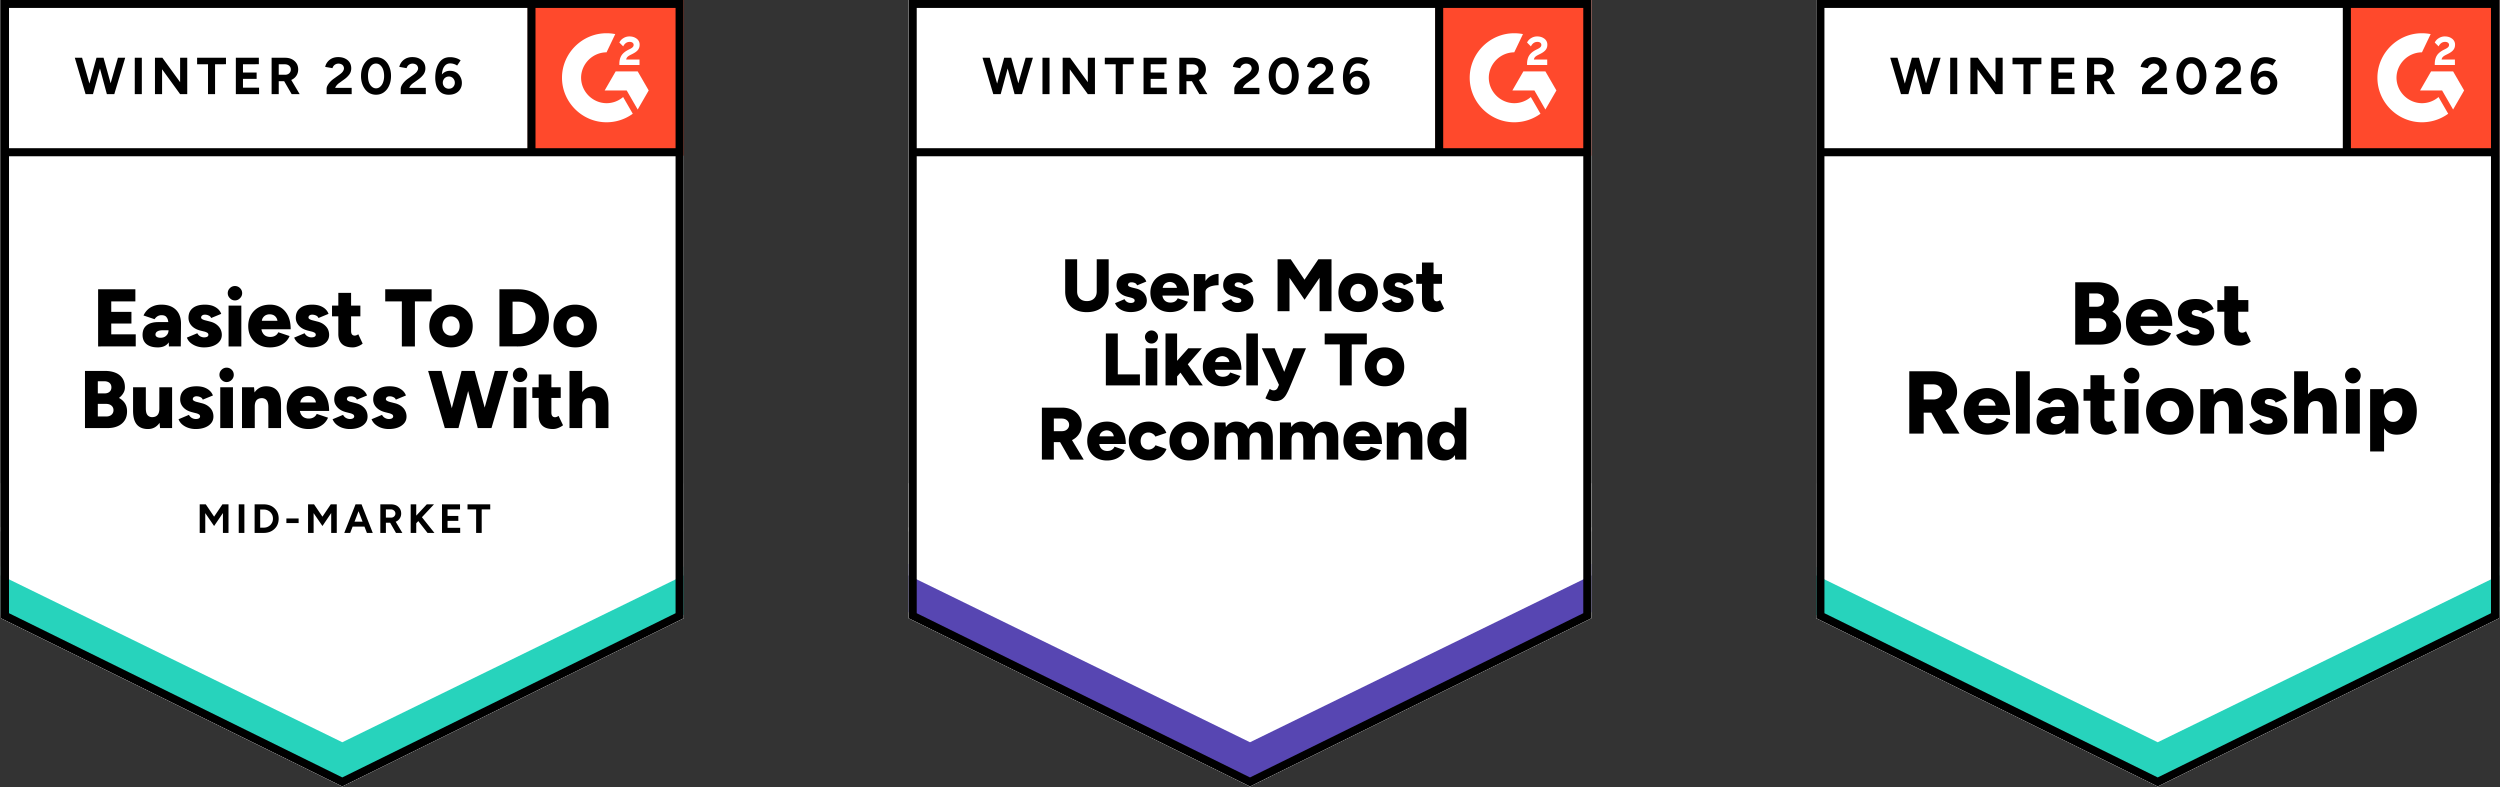 <svg xmlns="http://www.w3.org/2000/svg" xml:space="preserve" style="fill-rule:evenodd;clip-rule:evenodd" viewBox="0 0 902 284"><rect x="0" y="0" width="902" height="284" fill="#333333" stroke="none"/><clipPath id="a"><path d="M-1-1.4h249v286.484H-1z"/></clipPath><g clip-path="url(#a)"><path d="M.339 223.059 123.5 283.745l123.161-60.686V-.061H.339z" style="fill:#fff;fill-rule:nonzero"/><path d="M.339 223.059 123.5 283.745l123.161-60.686V-.061H.339z" style="fill:#fff;fill-rule:nonzero"/><path d="m38.8 33.961 3.748-13.12h2.624l-3.936 13.12zm-7.925 0-3.883-13.12h2.624l3.722 13.12zm.348 0 3.587-13.12h2.303l-3.561 13.12zm7.336 0-3.534-13.12h2.329l3.641 13.12zm10.067 0v-13.12h2.544v13.12zm7.283 0v-13.12h2.677l6.399 8.809v-8.809h2.57v13.12h-2.57l-6.506-8.97v8.97zm19.143 0V23.197h-3.936v-2.356h10.415v2.33l-3.935.026v10.764zm10.04 0v-13.12h8.3v2.33l-5.729.026v2.972h4.926v2.276h-4.926v3.186h5.81v2.33zm12.906 0v-13.12h4.872c.93 0 1.749.18 2.464.536.715.375 1.266.875 1.66 1.499.393.624.589 1.358.589 2.196 0 .822-.206 1.553-.616 2.195a4.118 4.118 0 0 1-1.714 1.499c-.731.357-1.553.536-2.463.536h-2.222v4.659zm7.229 0-3.053-5.275 1.982-1.392 3.962 6.667zm-4.659-6.988h2.329c.375 0 .723-.081 1.044-.241a1.826 1.826 0 0 0 .991-1.66 1.73 1.73 0 0 0-.616-1.366c-.393-.34-.91-.509-1.553-.509h-2.195zm17.269 6.988V32.06c0-.356.107-.75.322-1.178.232-.447.543-.884.937-1.312a8.576 8.576 0 0 1 1.419-1.232l1.981-1.419c.272-.198.531-.413.776-.643.249-.232.448-.489.589-.776a1.594 1.594 0 0 0 0-1.687 1.41 1.41 0 0 0-.669-.616 2.319 2.319 0 0 0-1.098-.241c-.374 0-.715.081-1.017.241-.282.14-.529.341-.723.589a2.781 2.781 0 0 0-.402.804l-2.623-.455a4.199 4.199 0 0 1 .803-1.741c.409-.535.945-.972 1.606-1.312.678-.321 1.438-.482 2.276-.482.983 0 1.821.18 2.517.536.696.34 1.239.811 1.633 1.419.375.608.562 1.312.562 2.115a3.71 3.71 0 0 1-.669 2.169 7.873 7.873 0 0 1-1.821 1.767l-1.767 1.285a4.231 4.231 0 0 0-.937.83 3.387 3.387 0 0 0-.616.991h5.971v2.249zm17.832.214c-1.052 0-1.989-.287-2.811-.857-.804-.589-1.438-1.392-1.901-2.41a8.387 8.387 0 0 1-.697-3.507c0-1.32.233-2.49.697-3.507.463-1.018 1.097-1.821 1.901-2.41.803-.57 1.732-.857 2.784-.857 1.071 0 2.016.287 2.838.857.822.589 1.454 1.392 1.901 2.41.463 1.017.696 2.187.696 3.507 0 1.32-.233 2.49-.696 3.507-.447 1.018-1.079 1.821-1.901 2.41-.803.57-1.74.857-2.811.857m0-2.303c.57 0 1.071-.195 1.499-.589.447-.375.795-.902 1.044-1.579.263-.739.39-1.519.375-2.303 0-.876-.126-1.652-.375-2.329a3.643 3.643 0 0 0-1.044-1.58 2.236 2.236 0 0 0-1.526-.562 2.271 2.271 0 0 0-1.499.562c-.429.375-.769.902-1.018 1.58a7.164 7.164 0 0 0-.348 2.329c0 .876.115 1.641.348 2.303.249.677.597 1.204 1.045 1.579.447.394.945.589 1.499.589m8.916 2.089V32.06c0-.356.107-.75.321-1.178.233-.447.543-.884.937-1.312.41-.447.884-.857 1.419-1.232l1.981-1.419c.272-.198.531-.413.777-.643.249-.232.447-.489.589-.776a1.598 1.598 0 0 0 0-1.687 1.414 1.414 0 0 0-.669-.616 2.393 2.393 0 0 0-1.125-.241c-.375 0-.704.081-.991.241-.282.14-.529.341-.723.589a2.778 2.778 0 0 0-.401.804l-2.624-.455a4.224 4.224 0 0 1 .803-1.741c.41-.535.945-.972 1.607-1.312.677-.321 1.437-.482 2.275-.482.983 0 1.821.18 2.517.536.696.34 1.24.811 1.633 1.419.375.608.563 1.312.563 2.115a3.71 3.71 0 0 1-.67 2.169 7.889 7.889 0 0 1-1.82 1.767l-1.794 1.285a5.27 5.27 0 0 0-.937.83 3.723 3.723 0 0 0-.589.991h5.97v2.249zm17.349.214a5.127 5.127 0 0 1-2.249-.455 4.12 4.12 0 0 1-1.526-1.339 5.567 5.567 0 0 1-.857-1.955 10.327 10.327 0 0 1-.267-2.409c0-.999.107-1.947.321-2.838.214-.892.535-1.679.964-2.356a4.694 4.694 0 0 1 1.66-1.634c.677-.374 1.491-.562 2.436-.562.678 0 1.347.099 2.008.295a5.757 5.757 0 0 1 1.767.856l-1.258 1.875a4.56 4.56 0 0 0-2.49-.777c-.964 0-1.713.421-2.249 1.259-.554.856-.822 2.203-.803 4.042l-.509-.374a3.638 3.638 0 0 1 3.481-2.249c.838 0 1.579.187 2.222.562a4.062 4.062 0 0 1 1.499 1.606c.375.662.563 1.401.563 2.223 0 .822-.196 1.552-.589 2.195-.375.643-.919 1.143-1.634 1.499-.696.356-1.526.536-2.49.536m0-2.169c.429 0 .804-.088 1.125-.268.314-.188.572-.456.75-.776.195-.321.294-.696.294-1.125 0-.428-.099-.803-.294-1.124a2.03 2.03 0 0 0-1.875-1.098 2.066 2.066 0 0 0-1.097.295 1.97 1.97 0 0 0-.777.803c-.201.34-.303.73-.294 1.124 0 .429.099.804.294 1.125.18.321.437.581.777.776.321.18.688.268 1.097.268M35.4 124.993v-20.616h13.44v4.364h-8.701v3.775h7.282v4.204h-7.282v3.909h8.835v4.364zm25.542 0-.134-3.186v-4.15c0-.785-.061-1.473-.187-2.062a2.765 2.765 0 0 0-.75-1.392c-.356-.321-.883-.482-1.58-.482a2.725 2.725 0 0 0-1.445.375 3.401 3.401 0 0 0-1.071 1.071l-3.99-1.339a6.48 6.48 0 0 1 1.366-1.981c.57-.589 1.285-1.052 2.142-1.392.838-.357 1.82-.536 2.945-.536 1.518 0 2.811.287 3.882.857 1.052.57 1.848 1.365 2.383 2.383.536 1.017.803 2.222.803 3.614l-.08 8.22zm-4.016.348c-1.748 0-3.106-.394-4.07-1.178-.945-.785-1.419-1.893-1.419-3.32 0-1.553.501-2.712 1.5-3.481.998-.768 2.401-1.151 4.203-1.151h4.043v2.945H58.88c-.982 0-1.686.142-2.115.429a1.27 1.27 0 0 0-.669 1.151c0 .34.169.616.509.83.321.195.768.294 1.338.294.571 0 1.071-.115 1.5-.348a2.848 2.848 0 0 0 1.017-.99c.233-.41.348-.865.348-1.366h1.152c0 1.963-.41 3.489-1.232 4.579-.822 1.071-2.088 1.606-3.802 1.606m16.707 0a8.32 8.32 0 0 1-2.704-.428 6.98 6.98 0 0 1-2.169-1.205 4.623 4.623 0 0 1-1.339-1.901l3.776-1.58a2.53 2.53 0 0 0 1.044 1.125c.463.249.929.374 1.392.374.482 0 .865-.08 1.151-.24.268-.18.402-.41.402-.697a.838.838 0 0 0-.428-.749 4.177 4.177 0 0 0-1.205-.455l-1.285-.322c-1.374-.356-2.429-.945-3.16-1.767a4.147 4.147 0 0 1-1.098-2.838c0-1.518.517-2.685 1.553-3.507 1.037-.822 2.482-1.232 4.338-1.232 1.036 0 1.954.134 2.758.402.784.286 1.453.677 2.008 1.178.535.5.918 1.079 1.151 1.74l-3.641 1.499a1.536 1.536 0 0 0-.857-.883 2.965 2.965 0 0 0-1.392-.321c-.429 0-.758.099-.991.294a.876.876 0 0 0-.375.75c0 .233.142.428.428.589.287.179.705.329 1.259.455l1.553.402c.929.233 1.705.589 2.329 1.071.624.481 1.098 1.036 1.419 1.66a4.55 4.55 0 0 1 .482 2.061c0 .929-.276 1.722-.83 2.383-.535.677-1.285 1.205-2.249 1.58-.964.375-2.07.562-3.32.562m8.836-.348v-14.726h4.605v14.726zm2.302-16.6c-.696 0-1.304-.268-1.821-.803a2.472 2.472 0 0 1-.776-1.794c0-.731.26-1.347.776-1.848a2.534 2.534 0 0 1 1.821-.749c.696 0 1.304.249 1.821.749.517.501.776 1.117.776 1.848 0 .679-.282 1.328-.776 1.794-.517.535-1.125.803-1.821.803m12.638 16.948c-1.535 0-2.892-.329-4.07-.991a7.112 7.112 0 0 1-2.785-2.704c-.661-1.159-.99-2.498-.99-4.016 0-1.534.34-2.884 1.017-4.043a7.125 7.125 0 0 1 2.785-2.704c1.178-.643 2.543-.964 4.096-.964 1.392 0 2.651.329 3.775.991 1.106.677 1.99 1.668 2.651 2.972.661 1.32.991 2.964.991 4.926H93.794l.509-.562c0 .677.142 1.266.428 1.767.268.517.643.91 1.125 1.178.5.249 1.052.375 1.66.375.731 0 1.346-.161 1.847-.482a2.585 2.585 0 0 0 1.044-1.205l4.07 1.366a6.081 6.081 0 0 1-1.66 2.302 7.545 7.545 0 0 1-2.463 1.366 9.93 9.93 0 0 1-2.945.428m-2.972-8.996-.482-.589h6.586l-.401.589c0-.731-.153-1.312-.456-1.74a2.553 2.553 0 0 0-1.071-.938 3.363 3.363 0 0 0-2.623 0 2.727 2.727 0 0 0-1.098.938c-.303.428-.455 1.009-.455 1.74m17.912 8.996a8.24 8.24 0 0 1-2.678-.428 6.618 6.618 0 0 1-2.169-1.205 4.825 4.825 0 0 1-1.365-1.901l3.775-1.58c.229.479.604.873 1.071 1.125.447.249.902.374 1.366.374.5 0 .883-.08 1.151-.24.286-.18.428-.41.428-.697a.838.838 0 0 0-.428-.749c-.384-.216-.8-.37-1.232-.455l-1.258-.322c-1.374-.356-2.429-.945-3.16-1.767-.749-.822-1.124-1.767-1.124-2.838 0-1.518.527-2.685 1.58-3.507 1.036-.822 2.471-1.232 4.31-1.232 1.053 0 1.974.134 2.758.402.803.286 1.473.677 2.008 1.178.536.5.918 1.079 1.151 1.74l-3.641 1.499a1.54 1.54 0 0 0-.83-.883 3.127 3.127 0 0 0-1.419-.321c-.428 0-.758.099-.991.294a.897.897 0 0 0-.348.75c0 .233.142.428.429.589.286.179.704.329 1.258.455l1.553.402c.929.233 1.706.589 2.329 1.071.624.481 1.098 1.036 1.419 1.66.303.642.456 1.33.456 2.061 0 .929-.268 1.722-.804 2.383-.535.677-1.285 1.205-2.249 1.58-.964.375-2.08.562-3.346.562m14.913 0c-1.749 0-3.052-.42-3.909-1.258-.857-.822-1.285-2.008-1.285-3.561v-14.86h4.605v13.708c0 .589.107 1.018.321 1.286.214.286.554.428 1.017.428.161 0 .367-.046.616-.134a2.75 2.75 0 0 0 .643-.348l1.58 3.374a5.66 5.66 0 0 1-1.687.963c-.662.268-1.293.402-1.901.402m-7.47-11.218v-3.856h10.228v3.856zm25.194 10.87v-16.252h-5.997v-4.364h16.734v4.364h-6.024v16.252zm17.805.348c-1.553 0-2.918-.329-4.096-.991a7.112 7.112 0 0 1-2.785-2.704c-.677-1.159-1.017-2.498-1.017-4.016 0-1.518.329-2.857.99-4.016a7.172 7.172 0 0 1 2.758-2.704c1.197-.662 2.544-.991 4.043-.991 1.553 0 2.926.329 4.123.991a7.174 7.174 0 0 1 2.758 2.704c.661 1.159.991 2.498.991 4.016 0 1.518-.33 2.857-.991 4.016a6.939 6.939 0 0 1-2.758 2.704c-1.178.662-2.517.991-4.016.991m0-4.23c.589 0 1.117-.153 1.58-.455a3.082 3.082 0 0 0 1.071-1.205c.268-.517.401-1.125.401-1.821a4.012 4.012 0 0 0-.401-1.821 3.018 3.018 0 0 0-2.731-1.66 3.017 3.017 0 0 0-2.704 1.66c-.268.536-.402 1.144-.402 1.821 0 .696.134 1.304.402 1.821.267.516.642.918 1.124 1.205.463.302 1.018.455 1.66.455m17.403 3.882v-20.616h6.747c2.177 0 4.105.447 5.784 1.339a9.87 9.87 0 0 1 3.935 3.614c.93 1.553 1.393 3.339 1.393 5.355 0 2-.463 3.775-1.393 5.328a9.986 9.986 0 0 1-3.935 3.668c-1.679.876-3.607 1.312-5.784 1.312zm4.739-4.471h2.008c.892 0 1.722-.142 2.49-.429a6.145 6.145 0 0 0 2.009-1.205 5.15 5.15 0 0 0 1.311-1.874 5.604 5.604 0 0 0 .482-2.329 5.6 5.6 0 0 0-.482-2.329 5.169 5.169 0 0 0-1.311-1.875 6.18 6.18 0 0 0-2.009-1.205 7.068 7.068 0 0 0-2.49-.428h-2.008zm22.651 4.819c-1.553 0-2.918-.329-4.096-.991a7.112 7.112 0 0 1-2.785-2.704c-.677-1.159-1.017-2.498-1.017-4.016 0-1.518.329-2.857.991-4.016a7.162 7.162 0 0 1 2.757-2.704c1.197-.662 2.544-.991 4.043-.991 1.553 0 2.927.329 4.123.991a7.168 7.168 0 0 1 2.758 2.704c.662 1.159.991 2.498.991 4.016 0 1.518-.329 2.857-.991 4.016a6.932 6.932 0 0 1-2.758 2.704c-1.178.662-2.516.991-4.016.991m0-4.23c.589 0 1.117-.153 1.58-.455a3.082 3.082 0 0 0 1.071-1.205c.268-.517.402-1.125.402-1.821a4.026 4.026 0 0 0-.402-1.821 3.018 3.018 0 0 0-2.704-1.66 3.018 3.018 0 0 0-2.731 1.66c-.268.536-.402 1.144-.402 1.821 0 .696.134 1.304.402 1.821.268.516.642.918 1.124 1.205.482.302 1.037.455 1.66.455M30.66 154.445v-20.617h7.23c1.411 0 2.65.215 3.721.643 1.09.428 1.936 1.09 2.544 1.981.607.876.91 1.99.91 3.347 0 .731-.195 1.419-.589 2.062-.375.642-.892 1.213-1.553 1.713.929.501 1.641 1.143 2.142 1.928.517.803.776 1.786.776 2.945 0 1.285-.294 2.375-.883 3.267-.589.891-1.411 1.571-2.463 2.034-1.036.464-2.249.697-3.642.697zm4.632-4.177h3.026c.803 0 1.446-.214 1.928-.643.464-.412.72-1.012.696-1.633a2.038 2.038 0 0 0-.75-1.66c-.482-.41-1.151-.616-2.008-.616h-2.892zm0-8.327h2.437c.75 0 1.347-.195 1.794-.589.447-.375.669-.91.669-1.606 0-.697-.241-1.24-.723-1.634-.463-.375-1.106-.562-1.928-.562h-2.249zm22.464 12.504-.268-2.705v-12.021h4.605v14.726zm-9.746-7.176v-7.55h4.605v7.55zm4.605 0c0 .768.081 1.384.241 1.847.18.464.437.804.777 1.018.348.235.757.365 1.178.375.891 0 1.561-.249 2.008-.75.447-.501.669-1.258.669-2.276h1.392c0 1.553-.24 2.873-.722 3.963-.464 1.09-1.106 1.92-1.928 2.49-.803.57-1.749.857-2.838.857-1.178 0-2.169-.241-2.972-.723-.803-.482-1.411-1.213-1.821-2.196-.393-.982-.589-2.23-.589-3.748v-.857zm18.019 7.524a8.294 8.294 0 0 1-2.704-.429 6.618 6.618 0 0 1-2.169-1.205 4.605 4.605 0 0 1-1.338-1.901l3.748-1.579c.268.5.624.875 1.071 1.124.447.249.91.375 1.392.375.482 0 .865-.08 1.152-.241.267-.179.401-.41.401-.696a.84.84 0 0 0-.428-.75 4.203 4.203 0 0 0-1.232-.455l-1.258-.321c-1.374-.356-2.429-.945-3.159-1.767a4.146 4.146 0 0 1-1.098-2.838c0-1.518.517-2.686 1.553-3.508 1.036-.822 2.482-1.231 4.337-1.231 1.036 0 1.947.134 2.731.401.803.287 1.473.678 2.008 1.178a4.202 4.202 0 0 1 1.178 1.741l-3.668 1.499a1.441 1.441 0 0 0-.83-.884 3.066 3.066 0 0 0-1.392-.321 1.608 1.608 0 0 0-1.018.295.895.895 0 0 0-.348.749c0 .233.142.429.429.589.286.18.704.33 1.258.456l1.553.401c.929.233 1.706.589 2.329 1.071.624.482 1.098 1.036 1.419 1.66a4.78 4.78 0 0 1 .456 2.062c0 .929-.268 1.721-.804 2.383-.535.677-1.285 1.205-2.249 1.579-.964.375-2.069.563-3.32.563m8.836-.348v-14.726h4.578v14.726zm2.302-16.6c-.696 0-1.303-.268-1.82-.804a2.466 2.466 0 0 1-.777-1.794c0-.73.26-1.346.777-1.847a2.534 2.534 0 0 1 1.82-.75c.697 0 1.304.249 1.821.75.501.501.75 1.117.75 1.847a2.504 2.504 0 0 1-.75 1.794c-.517.536-1.124.804-1.821.804m5.543 16.6v-14.726h4.337l.268 2.704v12.022zm9.505 0v-7.551h4.578v7.551zm0-7.551c0-.784-.089-1.4-.268-1.847a2.074 2.074 0 0 0-.75-1.018 2.452 2.452 0 0 0-1.205-.374c-.875-.019-1.545.222-2.008.722-.447.501-.669 1.267-.669 2.303h-1.392c0-1.553.241-2.873.722-3.963.464-1.089 1.106-1.919 1.928-2.49.803-.57 1.749-.856 2.838-.856 1.178 0 2.169.241 2.972.723.803.482 1.411 1.212 1.821 2.195.393.983.589 2.241.589 3.775v.83zm14.458 7.899c-1.535 0-2.892-.33-4.07-.991a6.938 6.938 0 0 1-2.758-2.704c-.677-1.16-1.017-2.498-1.017-4.016 0-1.535.34-2.884 1.017-4.043a7.111 7.111 0 0 1 2.785-2.704c1.178-.643 2.543-.964 4.096-.964 1.392 0 2.651.329 3.775.99 1.106.678 1.99 1.668 2.651 2.972.661 1.32.991 2.964.991 4.927H107.69l.482-.563c0 .678.142 1.267.428 1.768.268.516.651.91 1.151 1.178a3.506 3.506 0 0 0 1.634.374c.731 0 1.346-.16 1.847-.481a2.59 2.59 0 0 0 1.044-1.205l4.07 1.365a6.085 6.085 0 0 1-1.66 2.303 7.524 7.524 0 0 1-2.463 1.365 9.931 9.931 0 0 1-2.945.429m-2.972-8.997-.482-.589h6.586l-.401.589c0-.73-.142-1.311-.429-1.74a2.724 2.724 0 0 0-1.098-.937 3.363 3.363 0 0 0-2.623 0 2.724 2.724 0 0 0-1.098.937c-.303.429-.455 1.01-.455 1.74m17.938 8.997a8.294 8.294 0 0 1-2.704-.429 6.618 6.618 0 0 1-2.169-1.205 4.825 4.825 0 0 1-1.365-1.901l3.775-1.579c.268.5.624.875 1.071 1.124.447.249.91.375 1.392.375.482 0 .857-.08 1.125-.241.286-.179.428-.41.428-.696a.84.84 0 0 0-.428-.75 4.203 4.203 0 0 0-1.232-.455l-1.258-.321c-1.374-.356-2.429-.945-3.159-1.767-.75-.822-1.125-1.767-1.125-2.838 0-1.518.527-2.686 1.58-3.508 1.036-.822 2.471-1.231 4.31-1.231 1.053 0 1.974.134 2.758.401.803.287 1.473.678 2.008 1.178a4.553 4.553 0 0 1 1.178 1.741l-3.668 1.499a1.542 1.542 0 0 0-.83-.884 3.066 3.066 0 0 0-1.392-.321c-.447 0-.785.099-1.018.295a.895.895 0 0 0-.348.749c0 .233.142.429.429.589.286.18.704.33 1.258.456l1.553.401c.929.233 1.706.589 2.329 1.071.624.482 1.098 1.036 1.419 1.66a4.78 4.78 0 0 1 .456 2.062c0 .929-.268 1.721-.804 2.383-.535.677-1.285 1.205-2.249 1.579-.964.375-2.069.563-3.32.563m14.03 0c-.964 0-1.855-.142-2.677-.429a6.598 6.598 0 0 1-2.169-1.205 4.838 4.838 0 0 1-1.366-1.901l3.776-1.579c.228.478.604.872 1.071 1.124.447.249.902.375 1.365.375.501 0 .884-.08 1.151-.241.287-.179.429-.41.429-.696a.841.841 0 0 0-.429-.75 4.197 4.197 0 0 0-1.231-.455l-1.259-.321c-1.373-.356-2.436-.945-3.186-1.767a4.15 4.15 0 0 1-1.098-2.838c0-1.518.517-2.686 1.553-3.508 1.053-.822 2.498-1.231 4.338-1.231 1.036 0 1.954.134 2.758.401.803.287 1.472.678 2.008 1.178a4.325 4.325 0 0 1 1.151 1.741l-3.641 1.499a1.538 1.538 0 0 0-.857-.884 2.965 2.965 0 0 0-1.392-.321c-.429 0-.758.099-.991.295a.89.89 0 0 0-.348.749c0 .233.142.429.428.589.287.18.696.33 1.232.456l1.58.401c.91.233 1.686.589 2.329 1.071.624.482 1.09 1.036 1.392 1.66.321.643.482 1.331.482 2.062 0 .929-.268 1.721-.803 2.383-.554.677-1.304 1.205-2.249 1.579-.964.375-2.081.563-3.347.563m32.557-.348 5.703-20.617h4.846l-6.05 20.617zm-12.342 0-6.025-20.617h4.846l5.677 20.617zm.642 0 5.409-20.617h4.257l-5.382 20.617zm11.245 0-5.355-20.617h4.231l5.649 20.617zm12.959 0v-14.726h4.605v14.726zm2.303-16.6c-.678 0-1.286-.268-1.821-.804a2.466 2.466 0 0 1-.777-1.794c0-.73.26-1.346.777-1.847a2.602 2.602 0 0 1 1.821-.75c.714 0 1.32.249 1.82.75.517.501.777 1.117.777 1.847a2.466 2.466 0 0 1-.777 1.794c-.5.536-1.106.804-1.82.804m11.887 16.948c-1.732 0-3.025-.421-3.882-1.259-.857-.822-1.285-2.008-1.285-3.561v-14.859h4.578v13.708c0 .589.115 1.017.348 1.285.215.287.544.429.991.429.212-.008.42-.053.616-.134.233-.089.447-.207.642-.348l1.607 3.373a6.04 6.04 0 0 1-1.714.964 4.913 4.913 0 0 1-1.901.402m-7.47-11.219v-3.855h10.255v3.855zm13.414 10.871v-20.617h4.579v20.617zm9.478 0v-7.551h4.579v7.551zm0-7.551c0-.784-.088-1.4-.267-1.847a2.012 2.012 0 0 0-.777-1.018 2.405 2.405 0 0 0-1.178-.374c-.876-.019-1.545.222-2.008.722-.447.501-.669 1.267-.669 2.303h-1.393c0-1.553.241-2.873.723-3.963.463-1.089 1.106-1.919 1.928-2.49.822-.57 1.759-.856 2.811-.856 1.197 0 2.196.241 2.999.723.803.482 1.411 1.212 1.821 2.195.393.983.589 2.241.589 3.775v.83zM72.053 192.276v-10.308h2.196l2.999 4.445 2.998-4.445h2.196v10.308h-2.008v-7.175l-3.186 4.685-3.187-4.658v7.148zm14.084 0v-10.308h2.034v10.308zm5.729 0v-10.308h3.294c1.052 0 1.989.215 2.811.643a5.026 5.026 0 0 1 1.901 1.821c.447.768.669 1.66.669 2.677 0 .999-.222 1.893-.669 2.677a5.026 5.026 0 0 1-1.901 1.821c-.822.447-1.759.669-2.811.669zm2.008-1.9h1.286c.481 0 .918-.081 1.311-.241a3.69 3.69 0 0 0 1.071-.697c.287-.302.517-.65.697-1.044.16-.393.241-.822.241-1.285 0-.463-.081-.892-.241-1.285a3.799 3.799 0 0 0-.697-1.044 3.666 3.666 0 0 0-1.071-.696 3.428 3.428 0 0 0-1.311-.241h-1.286zm9.452-1.66v-1.66h4.417v1.66zm7.818 3.56v-10.308h2.168l3.026 4.445 2.999-4.445h2.168v10.308h-2.008v-7.175l-3.159 4.685-3.186-4.658v7.148zm21.232 0-3.963-10.308h2.035l4.043 10.308zm-8.166 0 4.069-10.308h2.035l-3.963 10.308zm1.927-2.275v-1.794h6.453v1.794zm11.085 2.275v-10.308h3.828c.715 0 1.358.134 1.928.402a3.35 3.35 0 0 1 1.312 1.178c.303.501.455 1.079.455 1.74a3.104 3.104 0 0 1-1.847 2.892c-.554.287-1.197.428-1.928.428h-1.74v3.668zm5.649 0-2.383-4.15 1.553-1.097 3.133 5.247zm-3.641-5.515h1.82c.288.004.573-.06.83-.187.233-.125.427-.31.563-.536.145-.223.219-.484.214-.75 0-.447-.161-.803-.482-1.071a1.782 1.782 0 0 0-1.232-.428h-1.713zm10.147 2.892-.214-2.517 4.819-5.168h2.598zm-1.205 2.623v-10.308h2.008v10.308zm6.078 0-4.096-5.247 1.446-1.205 5.14 6.452zm5.221 0v-10.308h6.506v1.821h-4.498v2.356h3.882v1.794h-3.882v2.49h4.552v1.847zm12.316 0v-8.487h-3.106v-1.821h8.193v1.821h-3.079v8.487z" style="fill-rule:nonzero"/><path d="M190.435-.061h56.226v56.226h-56.226z" style="fill:#ff492c;fill-rule:nonzero"/><path d="M230.733 21.471h-4.803c.131-.753.594-1.173 1.537-1.65l.886-.45c1.582-.811 2.426-1.724 2.426-3.212a2.608 2.608 0 0 0-1.09-2.217c-.712-.536-1.582-.798-2.584-.798a4.02 4.02 0 0 0-2.192.624 3.692 3.692 0 0 0-1.452 1.579l1.393 1.39c.538-1.087 1.322-1.623 2.353-1.623.87 0 1.408.45 1.408 1.071 0 .522-.262.956-1.263 1.462l-.565.276c-1.234.624-2.091 1.333-2.584 2.142-.495.798-.742 1.826-.742 3.057v.332h7.272zm-.656 4.283h-7.941l-3.97 6.881h7.941l3.97 6.881 3.974-6.881z" style="fill:#fff"/><path d="M218.84 37.232c-5.025-.029-9.151-4.153-9.183-9.178.033-5.024 4.159-9.146 9.183-9.175l3.144-6.576a16.243 16.243 0 0 0-3.149-.311c-8.812 0-16.065 7.251-16.065 16.062.003 8.812 7.253 16.062 16.065 16.062h.005a16.017 16.017 0 0 0 9.465-3.079l-3.481-6.029a9.165 9.165 0 0 1-5.984 2.224" style="fill:#fff"/><path d="M191.745 1.725V54.92" style="fill:none;fill-rule:nonzero;stroke:#000;stroke-width:2.92px"/><path d="M.339 221.792v-17.403L123.5 266.082l123.161-61.693v17.403L123.5 281.981.339 221.792Z" style="fill:#27d3bc;fill-rule:nonzero"/><path d="M.339 207.615v-17.403L123.5 251.905l123.161-61.693v17.403L123.5 267.804.339 207.615Z" style="fill:#fff;fill-rule:nonzero"/><path d="M.339 191.725v-17.403L123.5 236.017l123.161-61.695v17.403L123.5 251.913.339 191.725Z" style="fill:#fff;fill-rule:nonzero"/><path d="M245.207 222.156 123.5 282.125 1.793 222.156V1.393h243.414zm.316-167.236H2.012" style="fill:none;fill-rule:nonzero;stroke:#000;stroke-width:2.92px"/></g><clipPath id="b"><path d="M654-1.4h249v286.484H654z"/></clipPath><g clip-path="url(#b)"><path d="M655.339 223.059 778.5 283.745l123.161-60.686V-.061H655.339z" style="fill:#fff;fill-rule:nonzero"/><path d="M655.339 223.059 778.5 283.745l123.161-60.686V-.061H655.339z" style="fill:#fff;fill-rule:nonzero"/><path d="m693.8 33.961 3.748-13.12h2.624l-3.936 13.12zm-7.925 0-3.883-13.12h2.624l3.722 13.12zm.348 0 3.587-13.12h2.303l-3.561 13.12zm7.336 0-3.534-13.12h2.329l3.641 13.12zm10.067 0v-13.12h2.544v13.12zm7.283 0v-13.12h2.677l6.399 8.809v-8.809h2.57v13.12h-2.57l-6.506-8.97v8.97zm19.143 0V23.197h-3.936v-2.356h10.415v2.33l-3.935.026v10.764zm10.04 0v-13.12h8.3v2.33l-5.729.026v2.972h4.926v2.276h-4.926v3.186h5.81v2.33zm12.906 0v-13.12h4.872c.93 0 1.749.18 2.464.536.715.375 1.266.875 1.66 1.499.393.624.589 1.358.589 2.196 0 .822-.206 1.553-.616 2.195a4.118 4.118 0 0 1-1.714 1.499c-.731.357-1.553.536-2.463.536h-2.222v4.659zm7.229 0-3.053-5.275 1.982-1.392 3.962 6.667zm-4.659-6.988h2.329c.375 0 .723-.081 1.044-.241a1.826 1.826 0 0 0 .991-1.66 1.73 1.73 0 0 0-.616-1.366c-.393-.34-.91-.509-1.553-.509h-2.195zm17.269 6.988V32.06c0-.356.107-.75.322-1.178.232-.447.543-.884.937-1.312a8.576 8.576 0 0 1 1.419-1.232l1.981-1.419c.272-.198.531-.413.776-.643.249-.232.448-.489.589-.776a1.594 1.594 0 0 0 0-1.687 1.41 1.41 0 0 0-.669-.616 2.319 2.319 0 0 0-1.098-.241c-.374 0-.715.081-1.017.241-.282.14-.529.341-.723.589a2.781 2.781 0 0 0-.402.804l-2.623-.455a4.199 4.199 0 0 1 .803-1.741c.409-.535.945-.972 1.606-1.312.678-.321 1.438-.482 2.276-.482.983 0 1.821.18 2.517.536.696.34 1.239.811 1.633 1.419.375.608.562 1.312.562 2.115a3.71 3.71 0 0 1-.669 2.169 7.873 7.873 0 0 1-1.821 1.767l-1.767 1.285a4.231 4.231 0 0 0-.937.83 3.387 3.387 0 0 0-.616.991h5.971v2.249zm17.832.214c-1.052 0-1.989-.287-2.811-.857-.804-.589-1.438-1.392-1.901-2.41a8.387 8.387 0 0 1-.697-3.507c0-1.32.233-2.49.697-3.507.463-1.018 1.097-1.821 1.901-2.41.803-.57 1.732-.857 2.784-.857 1.071 0 2.016.287 2.838.857.822.589 1.454 1.392 1.901 2.41.463 1.017.696 2.187.696 3.507 0 1.32-.233 2.49-.696 3.507-.447 1.018-1.079 1.821-1.901 2.41-.803.57-1.74.857-2.811.857m0-2.303c.57 0 1.071-.195 1.499-.589.447-.375.795-.902 1.044-1.579.263-.739.39-1.519.375-2.303 0-.876-.126-1.652-.375-2.329a3.643 3.643 0 0 0-1.044-1.58 2.236 2.236 0 0 0-1.526-.562 2.271 2.271 0 0 0-1.499.562c-.429.375-.769.902-1.018 1.58a7.164 7.164 0 0 0-.348 2.329c0 .876.115 1.641.348 2.303.249.677.597 1.204 1.045 1.579.447.394.945.589 1.499.589m8.916 2.089V32.06c0-.356.107-.75.321-1.178.233-.447.543-.884.937-1.312.41-.447.884-.857 1.419-1.232l1.981-1.419c.272-.198.531-.413.777-.643.249-.232.447-.489.589-.776a1.598 1.598 0 0 0 0-1.687 1.414 1.414 0 0 0-.669-.616 2.393 2.393 0 0 0-1.125-.241c-.375 0-.704.081-.991.241-.282.14-.529.341-.723.589a2.778 2.778 0 0 0-.401.804l-2.624-.455a4.224 4.224 0 0 1 .803-1.741c.41-.535.945-.972 1.607-1.312.677-.321 1.437-.482 2.275-.482.983 0 1.821.18 2.517.536.696.34 1.24.811 1.633 1.419.375.608.563 1.312.563 2.115a3.71 3.71 0 0 1-.67 2.169 7.889 7.889 0 0 1-1.82 1.767l-1.794 1.285a5.27 5.27 0 0 0-.937.83 3.723 3.723 0 0 0-.589.991h5.97v2.249zm17.349.214a5.127 5.127 0 0 1-2.249-.455 4.12 4.12 0 0 1-1.526-1.339 5.567 5.567 0 0 1-.857-1.955 10.327 10.327 0 0 1-.267-2.409c0-.999.107-1.947.321-2.838.214-.892.535-1.679.964-2.356a4.694 4.694 0 0 1 1.66-1.634c.677-.374 1.491-.562 2.436-.562.678 0 1.347.099 2.008.295a5.757 5.757 0 0 1 1.767.856l-1.258 1.875a4.56 4.56 0 0 0-2.49-.777c-.964 0-1.713.421-2.249 1.259-.554.856-.822 2.203-.803 4.042l-.509-.374a3.638 3.638 0 0 1 3.481-2.249c.838 0 1.579.187 2.222.562a4.062 4.062 0 0 1 1.499 1.606c.375.662.563 1.401.563 2.223 0 .822-.196 1.552-.589 2.195-.375.643-.919 1.143-1.634 1.499-.696.356-1.526.536-2.49.536m0-2.169c.429 0 .804-.088 1.125-.268.314-.188.572-.456.75-.776.195-.321.294-.696.294-1.125 0-.428-.099-.803-.294-1.124a2.03 2.03 0 0 0-1.875-1.098 2.066 2.066 0 0 0-1.097.295 1.97 1.97 0 0 0-.777.803c-.201.34-.303.73-.294 1.124 0 .429.099.804.294 1.125.18.321.437.581.777.776.321.18.688.268 1.097.268m-68.194 92.318v-22.491h7.872c1.534 0 2.892.233 4.07.696 1.178.482 2.107 1.205 2.784 2.169.662.964.991 2.188.991 3.668 0 .785-.214 1.526-.643 2.222-.409.697-.982 1.32-1.713 1.875 1.036.535 1.82 1.239 2.356 2.115.554.857.83 1.919.83 3.186 0 1.411-.321 2.605-.964 3.588a5.974 5.974 0 0 1-2.677 2.222c-1.125.501-2.445.75-3.963.75zm5.034-4.552h3.32c.876 0 1.572-.233 2.088-.696a2.307 2.307 0 0 0 .777-1.794c0-.768-.268-1.374-.803-1.821-.536-.428-1.277-.642-2.223-.642h-3.159zm0-9.103h2.677c.822 0 1.473-.206 1.955-.616.501-.428.75-1.017.75-1.767 0-.769-.268-1.358-.804-1.767-.516-.429-1.212-.643-2.088-.643h-2.49zm21.821 14.029c-1.66 0-3.133-.356-4.418-1.071a7.809 7.809 0 0 1-3.025-2.971c-.731-1.267-1.098-2.723-1.098-4.365 0-1.678.367-3.14 1.098-4.391a8.013 8.013 0 0 1 3.052-2.972c1.285-.696 2.777-1.044 4.471-1.044 1.518 0 2.884.356 4.097 1.071 1.231.731 2.203 1.821 2.918 3.267.715 1.427 1.071 3.213 1.071 5.354h-12.075l.535-.615c0 .731.153 1.373.456 1.927.288.54.725.986 1.258 1.286a3.744 3.744 0 0 0 1.794.428c.784 0 1.454-.179 2.008-.536.554-.356.937-.803 1.151-1.338l4.418 1.526a6.594 6.594 0 0 1-1.821 2.49 7.505 7.505 0 0 1-2.677 1.472c-.999.322-2.07.482-3.213.482m-3.24-9.826-.508-.642h7.202l-.455.642c0-.784-.161-1.419-.482-1.901a2.68 2.68 0 0 0-1.205-.99 3.297 3.297 0 0 0-2.838 0c-.482.195-.884.527-1.205.99-.34.482-.509 1.117-.509 1.901m19.572 9.826a9.273 9.273 0 0 1-2.945-.455 6.878 6.878 0 0 1-2.356-1.312 5.23 5.23 0 0 1-1.473-2.088l4.097-1.714c.286.555.669.964 1.151 1.232.501.268 1.01.402 1.526.402.536 0 .956-.089 1.259-.268a.9.9 0 0 0 .428-.777.912.912 0 0 0-.455-.803 5.724 5.724 0 0 0-1.339-.509l-1.365-.348c-1.5-.393-2.651-1.025-3.454-1.901a4.495 4.495 0 0 1-1.205-3.105c0-1.66.562-2.937 1.687-3.829 1.143-.892 2.723-1.339 4.739-1.339 1.124 0 2.123.142 2.998.429.857.302 1.58.731 2.169 1.285a4.731 4.731 0 0 1 1.285 1.901l-3.989 1.633a1.605 1.605 0 0 0-.91-.964 3.35 3.35 0 0 0-1.526-.348c-.482 0-.849.107-1.098.321a.967.967 0 0 0-.375.804c0 .267.153.49.455.669.303.179.758.34 1.366.482l1.713.428c.999.249 1.84.643 2.517 1.178.696.517 1.213 1.125 1.553 1.821.34.696.509 1.446.509 2.249a4.02 4.02 0 0 1-.884 2.597c-.589.75-1.411 1.331-2.463 1.74-1.036.394-2.241.589-3.615.589m16.252 0c-1.909 0-3.328-.455-4.257-1.365-.929-.91-1.392-2.204-1.392-3.882v-16.199h5.007v14.94c0 .643.115 1.117.348 1.419.233.287.597.429 1.097.429.229-.007.456-.052.67-.134a2.52 2.52 0 0 0 .723-.375l1.713 3.668c-.5.428-1.116.785-1.847 1.071-.715.287-1.4.428-2.062.428m-8.166-12.235v-4.204h11.192v4.204zm-111.14 43.99v-22.491h8.836c1.641 0 3.087.314 4.337.937 1.267.643 2.257 1.527 2.972 2.651.731 1.125 1.098 2.41 1.098 3.856a7.096 7.096 0 0 1-1.098 3.909c-.731 1.124-1.732 2.008-2.998 2.65-1.286.624-2.75.937-4.391.937h-3.561v7.551zm12.209 0-5.06-8.943 3.882-2.838L707 156.453zm-7.014-12.317h3.48c.608 0 1.143-.115 1.607-.348a2.726 2.726 0 0 0 1.124-.963c.268-.429.402-.903.402-1.419a2.494 2.494 0 0 0-.884-1.955c-.589-.517-1.365-.776-2.329-.776h-3.4zm22.999 12.691c-1.679 0-3.16-.356-4.445-1.071a7.809 7.809 0 0 1-3.025-2.971c-.715-1.267-1.071-2.723-1.071-4.365 0-1.678.366-3.14 1.097-4.391a7.821 7.821 0 0 1 3.026-2.972c1.285-.696 2.776-1.044 4.471-1.044 1.518 0 2.892.356 4.123 1.071 1.213.731 2.177 1.821 2.892 3.267.731 1.427 1.098 3.213 1.098 5.355h-12.102l.562-.616c0 .731.153 1.373.455 1.927.287.555.696.983 1.232 1.286.535.286 1.143.428 1.82.428.785 0 1.454-.179 2.009-.535.535-.357.91-.804 1.124-1.339l4.445 1.526a6.616 6.616 0 0 1-1.821 2.49 7.86 7.86 0 0 1-2.677 1.473 10.621 10.621 0 0 1-3.213.481m-3.24-9.826-.536-.642h7.203l-.455.642c0-.784-.161-1.419-.482-1.901a2.722 2.722 0 0 0-1.178-.99 3.36 3.36 0 0 0-1.419-.322 3.486 3.486 0 0 0-1.42.322c-.481.195-.891.527-1.231.99-.321.482-.482 1.117-.482 1.901m13.521 9.452v-22.491h5.007v22.491zm17.832 0-.134-3.481v-4.525c0-.857-.073-1.606-.215-2.249a3.013 3.013 0 0 0-.803-1.499c-.393-.375-.972-.563-1.74-.563-.608 0-1.133.142-1.58.429a3.92 3.92 0 0 0-1.151 1.151l-4.364-1.446a7.543 7.543 0 0 1 1.472-2.142 7.406 7.406 0 0 1 2.33-1.552 8.535 8.535 0 0 1 3.213-.563c1.678 0 3.097.303 4.257.911 1.159.623 2.026 1.499 2.597 2.623.57 1.106.857 2.418.857 3.936l-.054 8.97zm-4.365.374c-1.909 0-3.392-.428-4.444-1.285-1.052-.856-1.58-2.061-1.58-3.614 0-1.695.544-2.964 1.633-3.802 1.106-.838 2.643-1.259 4.606-1.259h4.39v3.213h-2.49c-1.07 0-1.847.153-2.329.456a1.427 1.427 0 0 0-.696 1.258c0 .393.179.696.535.91.357.233.839.348 1.446.348.624 0 1.178-.134 1.66-.401.463-.268.83-.624 1.098-1.071.268-.463.402-.964.402-1.5h1.258c0 2.142-.455 3.802-1.365 4.98-.892 1.178-2.268 1.767-4.124 1.767m19.064 0c-1.893 0-3.312-.455-4.258-1.365-.929-.91-1.392-2.204-1.392-3.882v-16.199h5.007v14.94c0 .643.126 1.117.375 1.419.233.287.589.429 1.071.429a2.3 2.3 0 0 0 .696-.134c.25-.089.484-.215.696-.375l1.74 3.668a6.857 6.857 0 0 1-1.847 1.071c-.715.287-1.411.428-2.088.428m-8.14-12.235v-4.204h11.165v4.204zm14.833 11.861v-16.065h5.007v16.065zm2.517-18.127c-.75 0-1.411-.286-1.981-.856a2.642 2.642 0 0 1-.857-1.955c0-.803.286-1.472.857-2.008.57-.554 1.231-.83 1.981-.83.768 0 1.427.276 1.981.83.548.522.85 1.252.83 2.008 0 .75-.276 1.4-.83 1.955-.51.552-1.23.863-1.981.856m13.842 18.501c-1.695 0-3.186-.356-4.471-1.071a7.818 7.818 0 0 1-3.026-2.971c-.749-1.267-1.124-2.723-1.124-4.365 0-1.641.356-3.097 1.071-4.364a7.819 7.819 0 0 1 3.025-2.972 9.046 9.046 0 0 1 4.418-1.071c1.695 0 3.194.356 4.498 1.071a7.646 7.646 0 0 1 2.999 2.972c.731 1.267 1.098 2.723 1.098 4.364 0 1.642-.367 3.098-1.098 4.365a7.637 7.637 0 0 1-2.999 2.971c-1.285.715-2.75 1.071-4.391 1.071m0-4.605c.643 0 1.213-.16 1.714-.482.507-.33.915-.793 1.178-1.338.302-.571.455-1.232.455-1.982 0-.749-.153-1.411-.455-1.981a3.206 3.206 0 0 0-2.972-1.821c-.662 0-1.251.161-1.767.482a3.504 3.504 0 0 0-1.205 1.339c-.287.57-.429 1.232-.429 1.981 0 .75.142 1.411.429 1.982a3.44 3.44 0 0 0 1.231 1.338c.517.322 1.125.482 1.821.482m10.924 4.231v-16.065h4.712l.295 2.945v13.12zm10.335 0v-8.22h5.007v8.22zm0-8.22c0-.857-.099-1.534-.295-2.035a2.112 2.112 0 0 0-.803-1.124 2.51 2.51 0 0 0-1.312-.375c-.964-.019-1.687.241-2.169.776-.5.554-.749 1.384-.749 2.49h-1.5c0-1.695.249-3.132.75-4.31.517-1.197 1.224-2.108 2.115-2.731a5.385 5.385 0 0 1 3.106-.911c1.285 0 2.364.26 3.24.777.875.516 1.534 1.312 1.981 2.383.428 1.071.643 2.444.643 4.123v.937zm14.11 8.594a9.273 9.273 0 0 1-2.945-.455 6.878 6.878 0 0 1-2.356-1.312 5.21 5.21 0 0 1-1.473-2.088l4.096-1.714c.287.555.678.964 1.178 1.232a3.05 3.05 0 0 0 1.5.402c.535 0 .956-.089 1.258-.268.303-.196.455-.455.455-.777 0-.34-.16-.607-.482-.803a5.653 5.653 0 0 0-1.338-.508l-1.366-.349c-1.499-.393-2.65-1.025-3.454-1.901a4.494 4.494 0 0 1-1.204-3.105c0-1.66.562-2.937 1.686-3.829 1.144-.892 2.723-1.339 4.739-1.339 1.125 0 2.124.142 2.999.429.876.302 1.607.731 2.196 1.285a4.495 4.495 0 0 1 1.258 1.901l-3.989 1.633a1.61 1.61 0 0 0-.911-.964 3.35 3.35 0 0 0-1.526-.348 1.718 1.718 0 0 0-1.098.321.966.966 0 0 0-.374.804c0 .267.152.49.455.669.321.179.776.34 1.365.482l1.714.428c.998.249 1.847.643 2.543 1.178.678.517 1.186 1.125 1.526 1.821.34.696.509 1.446.509 2.249a4.014 4.014 0 0 1-.883 2.597c-.589.75-1.401 1.331-2.437 1.74-1.052.394-2.268.589-3.641.589m9.424-.374v-22.491h5.007v22.491zm10.335 0v-8.22h5.007v8.22zm0-8.22c0-.857-.099-1.534-.294-2.035a2.24 2.24 0 0 0-.83-1.124 2.469 2.469 0 0 0-1.285-.375c-.964-.019-1.695.241-2.196.776-.482.554-.723 1.384-.723 2.49h-1.526c0-1.695.26-3.132.776-4.31.517-1.197 1.224-2.108 2.116-2.731.891-.608 1.909-.911 3.052-.911 1.32 0 2.418.26 3.293.777.876.516 1.534 1.312 1.981 2.383.429 1.071.643 2.444.643 4.123v.937zm8.354 8.22v-16.065h5.007v16.065zm2.517-18.127c-.75 0-1.411-.286-1.982-.856a2.646 2.646 0 0 1-.857-1.955c0-.803.287-1.472.857-2.008.571-.554 1.232-.83 1.982-.83.768 0 1.427.276 1.981.83a2.68 2.68 0 0 1 .83 2.008c0 .75-.276 1.4-.83 1.955-.51.552-1.23.863-1.981.856m6.211 24.552v-22.49h4.739l.295 2.945v19.545zm9.585-6.051c-1.32 0-2.436-.329-3.346-.99-.892-.678-1.561-1.652-2.009-2.919-.463-1.266-.696-2.765-.696-4.498 0-1.748.233-3.258.696-4.524.448-1.251 1.117-2.215 2.009-2.892.91-.661 2.026-.991 3.346-.991 1.5 0 2.793.33 3.883.991 1.089.677 1.927 1.641 2.516 2.892.571 1.266.857 2.776.857 4.524 0 1.733-.286 3.232-.857 4.498-.589 1.267-1.427 2.241-2.516 2.919-1.09.661-2.383.99-3.883.99m-1.285-4.605c.643 0 1.213-.16 1.714-.482.482-.321.875-.768 1.178-1.338.302-.571.455-1.232.455-1.982 0-.749-.142-1.411-.428-1.981a3.09 3.09 0 0 0-1.179-1.339 3.102 3.102 0 0 0-1.713-.482c-.643 0-1.213.161-1.714.482-.5.322-.891.777-1.178 1.366a4.552 4.552 0 0 0-.401 1.954c0 .75.134 1.411.401 1.982.287.57.67 1.017 1.152 1.338.5.322 1.071.482 1.713.482" style="fill-rule:nonzero"/><path d="M845.435-.061h56.226v56.226h-56.226z" style="fill:#ff492c;fill-rule:nonzero"/><path d="M885.733 21.471h-4.803c.131-.753.594-1.173 1.537-1.65l.886-.45c1.582-.811 2.426-1.724 2.426-3.212a2.608 2.608 0 0 0-1.09-2.217c-.712-.536-1.582-.798-2.584-.798a4.02 4.02 0 0 0-2.192.624 3.692 3.692 0 0 0-1.452 1.579l1.393 1.39c.538-1.087 1.322-1.623 2.353-1.623.87 0 1.408.45 1.408 1.071 0 .522-.262.956-1.263 1.462l-.565.276c-1.234.624-2.091 1.333-2.584 2.142-.495.798-.742 1.826-.742 3.057v.332h7.272zm-.656 4.283h-7.941l-3.97 6.881h7.941l3.97 6.881 3.974-6.881z" style="fill:#fff"/><path d="M873.84 37.232c-5.025-.029-9.151-4.153-9.183-9.178.033-5.024 4.159-9.146 9.183-9.175l3.144-6.576a16.243 16.243 0 0 0-3.149-.311c-8.812 0-16.065 7.251-16.065 16.062.003 8.812 7.253 16.062 16.065 16.062h.005a16.017 16.017 0 0 0 9.465-3.079l-3.481-6.029a9.165 9.165 0 0 1-5.984 2.224" style="fill:#fff"/><path d="M846.745 1.725V54.92" style="fill:none;fill-rule:nonzero;stroke:#000;stroke-width:2.92px"/><path d="M655.339 221.937v-17.403L778.5 266.227l123.161-61.693v17.403L778.5 282.125z" style="fill:#27d3bc;fill-rule:nonzero"/><path d="M655.339 207.615v-17.403L778.5 251.905l123.161-61.693v17.403L778.5 267.804z" style="fill:#fff;fill-rule:nonzero"/><path d="M655.339 191.725v-17.403L778.5 236.017l123.161-61.695v17.403L778.5 251.913z" style="fill:#fff;fill-rule:nonzero"/><path d="M900.207 222.156 778.5 282.125l-121.707-59.969V1.393h243.414zm.316-167.236H657.012" style="fill:none;fill-rule:nonzero;stroke:#000;stroke-width:2.92px"/></g><clipPath id="c"><path d="M326.5-1.4h249v286.484h-249z"/></clipPath><g clip-path="url(#c)"><path d="M327.839 223.059 451 283.745l123.161-60.686V-.061H327.839z" style="fill:#fff;fill-rule:nonzero"/><path d="M327.839 223.059 451 283.745l123.161-60.686V-.061H327.839z" style="fill:#fff;fill-rule:nonzero"/><path d="m366.3 33.961 3.748-13.12h2.624l-3.936 13.12zm-7.925 0-3.883-13.12h2.624l3.722 13.12zm.348 0 3.587-13.12h2.303l-3.561 13.12zm7.336 0-3.534-13.12h2.329l3.641 13.12zm10.067 0v-13.12h2.544v13.12zm7.283 0v-13.12h2.677l6.399 8.809v-8.809h2.57v13.12h-2.57l-6.506-8.97v8.97zm19.143 0V23.197h-3.936v-2.356h10.415v2.33l-3.935.026v10.764zm10.04 0v-13.12h8.3v2.33l-5.729.026v2.972h4.926v2.276h-4.926v3.186h5.81v2.33zm12.906 0v-13.12h4.872c.93 0 1.749.18 2.464.536.715.375 1.266.875 1.66 1.499.393.624.589 1.358.589 2.196 0 .822-.206 1.553-.616 2.195a4.118 4.118 0 0 1-1.714 1.499c-.731.357-1.553.536-2.463.536h-2.222v4.659zm7.229 0-3.053-5.275 1.982-1.392 3.962 6.667zm-4.659-6.988h2.329c.375 0 .723-.081 1.044-.241a1.826 1.826 0 0 0 .991-1.66 1.73 1.73 0 0 0-.616-1.366c-.393-.34-.91-.509-1.553-.509h-2.195zm17.269 6.988V32.06c0-.356.107-.75.322-1.178.232-.447.543-.884.937-1.312a8.576 8.576 0 0 1 1.419-1.232l1.981-1.419c.272-.198.531-.413.776-.643.249-.232.448-.489.589-.776a1.594 1.594 0 0 0 0-1.687 1.41 1.41 0 0 0-.669-.616 2.319 2.319 0 0 0-1.098-.241c-.374 0-.715.081-1.017.241-.282.14-.529.341-.723.589a2.781 2.781 0 0 0-.402.804l-2.623-.455a4.199 4.199 0 0 1 .803-1.741c.409-.535.945-.972 1.606-1.312.678-.321 1.438-.482 2.276-.482.983 0 1.821.18 2.517.536.696.34 1.239.811 1.633 1.419.375.608.562 1.312.562 2.115a3.71 3.71 0 0 1-.669 2.169 7.873 7.873 0 0 1-1.821 1.767l-1.767 1.285a4.231 4.231 0 0 0-.937.83 3.387 3.387 0 0 0-.616.991h5.971v2.249zm17.832.214c-1.052 0-1.989-.287-2.811-.857-.804-.589-1.438-1.392-1.901-2.41a8.387 8.387 0 0 1-.697-3.507c0-1.32.233-2.49.697-3.507.463-1.018 1.097-1.821 1.901-2.41.803-.57 1.732-.857 2.784-.857 1.071 0 2.016.287 2.838.857.822.589 1.454 1.392 1.901 2.41.463 1.017.696 2.187.696 3.507 0 1.32-.233 2.49-.696 3.507-.447 1.018-1.079 1.821-1.901 2.41-.803.57-1.74.857-2.811.857m0-2.303c.57 0 1.071-.195 1.499-.589.447-.375.795-.902 1.044-1.579.263-.739.39-1.519.375-2.303 0-.876-.126-1.652-.375-2.329a3.643 3.643 0 0 0-1.044-1.58 2.236 2.236 0 0 0-1.526-.562 2.271 2.271 0 0 0-1.499.562c-.429.375-.769.902-1.018 1.58a7.164 7.164 0 0 0-.348 2.329c0 .876.115 1.641.348 2.303.249.677.597 1.204 1.045 1.579.447.394.945.589 1.499.589m8.916 2.089V32.06c0-.356.107-.75.321-1.178.233-.447.543-.884.937-1.312.41-.447.884-.857 1.419-1.232l1.981-1.419c.272-.198.531-.413.777-.643.249-.232.447-.489.589-.776a1.598 1.598 0 0 0 0-1.687 1.414 1.414 0 0 0-.669-.616 2.393 2.393 0 0 0-1.125-.241c-.375 0-.704.081-.991.241-.282.14-.529.341-.723.589a2.778 2.778 0 0 0-.401.804l-2.624-.455a4.224 4.224 0 0 1 .803-1.741c.41-.535.945-.972 1.607-1.312.677-.321 1.437-.482 2.275-.482.983 0 1.821.18 2.517.536.696.34 1.24.811 1.633 1.419.375.608.563 1.312.563 2.115a3.71 3.71 0 0 1-.67 2.169 7.889 7.889 0 0 1-1.82 1.767l-1.794 1.285a5.27 5.27 0 0 0-.937.83 3.723 3.723 0 0 0-.589.991h5.97v2.249zm17.349.214a5.127 5.127 0 0 1-2.249-.455 4.12 4.12 0 0 1-1.526-1.339 5.567 5.567 0 0 1-.857-1.955 10.327 10.327 0 0 1-.267-2.409c0-.999.107-1.947.321-2.838.214-.892.535-1.679.964-2.356a4.694 4.694 0 0 1 1.66-1.634c.677-.374 1.491-.562 2.436-.562.678 0 1.347.099 2.008.295a5.757 5.757 0 0 1 1.767.856l-1.258 1.875a4.56 4.56 0 0 0-2.49-.777c-.964 0-1.713.421-2.249 1.259-.554.856-.822 2.203-.803 4.042l-.509-.374a3.638 3.638 0 0 1 3.481-2.249c.838 0 1.579.187 2.222.562a4.062 4.062 0 0 1 1.499 1.606c.375.662.563 1.401.563 2.223 0 .822-.196 1.552-.589 2.195-.375.643-.919 1.143-1.634 1.499-.696.356-1.526.536-2.49.536m0-2.169c.429 0 .804-.088 1.125-.268.314-.188.572-.456.75-.776.195-.321.294-.696.294-1.125 0-.428-.099-.803-.294-1.124a2.03 2.03 0 0 0-1.875-1.098 2.066 2.066 0 0 0-1.097.295 1.97 1.97 0 0 0-.777.803c-.201.34-.303.73-.294 1.124 0 .429.099.804.294 1.125.18.321.437.581.777.776.321.18.688.268 1.097.268m-97.324 80.617c-1.606 0-2.999-.302-4.177-.91a6.432 6.432 0 0 1-2.677-2.57c-.624-1.125-.937-2.456-.937-3.99v-11.62h4.311v11.62c0 .715.141 1.331.428 1.848.286.516.688.918 1.205 1.205.535.286 1.17.428 1.901.428.715 0 1.338-.142 1.874-.428a3 3 0 0 0 1.232-1.205c.286-.517.428-1.133.428-1.848v-11.62h4.311v11.62c0 1.534-.314 2.865-.938 3.99a6.558 6.558 0 0 1-2.731 2.57c-1.196.608-2.605.91-4.23.91m15.85-.027a7.682 7.682 0 0 1-2.436-.374 6.273 6.273 0 0 1-1.981-1.098 4.437 4.437 0 0 1-1.232-1.74l3.427-1.446c.209.437.545.801.964 1.044.41.214.83.321 1.258.321a2.12 2.12 0 0 0 1.045-.214c.249-.161.375-.375.375-.643a.756.756 0 0 0-.375-.669c-.268-.161-.643-.302-1.125-.428l-1.151-.295c-1.25-.321-2.204-.849-2.865-1.579a3.757 3.757 0 0 1-1.017-2.598c0-1.373.474-2.436 1.419-3.186.945-.749 2.257-1.124 3.935-1.124.946 0 1.786.126 2.517.375.715.249 1.32.607 1.821 1.071.482.447.83.972 1.044 1.579l-3.32 1.366a1.475 1.475 0 0 0-.75-.83 3.058 3.058 0 0 0-1.285-.268 1.38 1.38 0 0 0-.91.268.786.786 0 0 0-.321.669c0 .214.133.402.401.562.249.142.624.276 1.125.402l1.419.348c.838.214 1.545.544 2.115.991.57.428.999.937 1.285 1.526.287.57.428 1.186.428 1.847 0 .838-.24 1.572-.722 2.196a4.898 4.898 0 0 1-2.062 1.419c-.876.34-1.882.508-3.026.508m14.218 0c-1.393 0-2.624-.294-3.695-.883a6.635 6.635 0 0 1-2.517-2.49c-.608-1.052-.91-2.268-.91-3.641 0-1.393.313-2.616.937-3.668a6.432 6.432 0 0 1 2.517-2.464c1.07-.589 2.31-.883 3.721-.883 1.267 0 2.41.302 3.427.91 1.018.608 1.829 1.508 2.437 2.704.589 1.197.883 2.686.883 4.472h-10.067l.455-.509c0 .608.126 1.143.375 1.606.236.451.599.824 1.044 1.071a3.19 3.19 0 0 0 1.5.348c.661 0 1.223-.142 1.686-.428.42-.271.747-.663.938-1.125l3.694 1.259a5.457 5.457 0 0 1-1.526 2.088 6.298 6.298 0 0 1-2.222 1.232 8.745 8.745 0 0 1-2.677.401m-2.705-8.192-.428-.536h5.997l-.374.536c0-.662-.134-1.187-.402-1.58a2.193 2.193 0 0 0-.991-.83 2.803 2.803 0 0 0-1.178-.268 2.81 2.81 0 0 0-1.178.268 2.172 2.172 0 0 0-1.017.83c-.287.393-.429.918-.429 1.58m14.351.937c0-1.446.295-2.651.884-3.615.57-.964 1.304-1.687 2.195-2.169a5.647 5.647 0 0 1 2.758-.722v4.069c-.822 0-1.588.089-2.302.268-.731.179-1.32.455-1.768.83a1.699 1.699 0 0 0-.669 1.392zm-3.079 6.934V98.888h4.177v13.387zm15.69.321a7.673 7.673 0 0 1-2.436-.374 6.288 6.288 0 0 1-1.982-1.098 4.435 4.435 0 0 1-1.231-1.74l3.427-1.446c.208.437.545.801.964 1.044.409.214.83.321 1.258.321.361.019.72-.055 1.044-.214.249-.161.375-.375.375-.643a.756.756 0 0 0-.375-.669c-.268-.161-.642-.302-1.124-.428l-1.152-.295c-1.25-.321-2.214-.849-2.891-1.579-.646-.71-1-1.638-.991-2.598 0-1.373.474-2.436 1.419-3.186.945-.749 2.257-1.124 3.936-1.124.945 0 1.786.126 2.517.375.715.249 1.32.607 1.82 1.071.482.447.83.972 1.045 1.579l-3.32 1.366a1.467 1.467 0 0 0-.777-.83 2.871 2.871 0 0 0-1.258-.268 1.384 1.384 0 0 0-.911.268.788.788 0 0 0-.321.669c0 .214.126.402.375.562.268.142.651.276 1.151.402l1.419.348c.838.214 1.545.544 2.115.991.571.428.999.937 1.286 1.526a4.06 4.06 0 0 1 .428 1.847c0 .838-.249 1.572-.75 2.196-.482.608-1.159 1.079-2.035 1.419-.875.34-1.882.508-3.025.508m14.512-.321V93.533h4.739l4.98 7.39 5.006-7.39h4.739v18.742h-4.31v-12.048l-5.409 7.925-5.435-7.925v12.048zm29.13.321c-1.411 0-2.651-.294-3.722-.883a6.626 6.626 0 0 1-2.516-2.49c-.624-1.052-.938-2.268-.938-3.641 0-1.374.303-2.589.911-3.642a6.195 6.195 0 0 1 2.517-2.463c1.071-.608 2.294-.91 3.668-.91 1.411 0 2.658.294 3.748.883a6.636 6.636 0 0 1 2.517 2.49c.589 1.053.883 2.268.883 3.642 0 1.373-.294 2.589-.883 3.641a6.636 6.636 0 0 1-2.517 2.49c-1.071.589-2.295.883-3.668.883m0-3.855c.535 0 1.017-.134 1.446-.402.409-.267.741-.634.99-1.097.233-.482.348-1.037.348-1.66 0-.624-.115-1.17-.348-1.634a2.823 2.823 0 0 0-1.017-1.124 2.715 2.715 0 0 0-1.473-.402c-.554 0-1.044.134-1.472.402a2.65 2.65 0 0 0-.991 1.124c-.249.464-.375 1.01-.375 1.634 0 .623.126 1.178.375 1.66a2.774 2.774 0 0 0 2.517 1.499m14.137 3.855a7.941 7.941 0 0 1-2.464-.374 6.353 6.353 0 0 1-1.954-1.098 4.437 4.437 0 0 1-1.232-1.74l3.427-1.446c.209.437.545.801.964 1.044.41.214.83.321 1.259.321.36.019.72-.055 1.044-.214.249-.161.375-.375.375-.643a.756.756 0 0 0-.375-.669c-.268-.161-.643-.302-1.125-.428l-1.151-.295c-1.25-.321-2.203-.849-2.865-1.579a3.761 3.761 0 0 1-1.017-2.598c0-1.373.474-2.436 1.419-3.186.945-.749 2.257-1.124 3.936-1.124.945 0 1.786.126 2.516.375.715.249 1.312.607 1.794 1.071.501.447.857.972 1.071 1.579l-3.32 1.366a1.477 1.477 0 0 0-.749-.83 3.062 3.062 0 0 0-1.286-.268 1.38 1.38 0 0 0-.91.268.786.786 0 0 0-.321.669c0 .214.126.402.375.562.267.142.65.276 1.151.402l1.419.348c.838.214 1.545.544 2.115.991.57.428.999.937 1.285 1.526.287.57.429 1.186.429 1.847 0 .838-.249 1.572-.75 2.196-.482.608-1.159 1.079-2.035 1.419-.875.34-1.882.508-3.025.508m13.547 0c-1.587 0-2.765-.374-3.534-1.124-.784-.768-1.178-1.855-1.178-3.266V94.711h4.177v12.45c0 .536.099.929.294 1.178.196.249.501.375.911.375.16 0 .348-.035.562-.107.214-.088.41-.195.589-.321l1.446 3.052a6.06 6.06 0 0 1-1.526.91c-.608.233-1.186.348-1.741.348m-6.8-10.2v-3.508h9.317v3.508zm-111.97 36.653v-18.742h4.311v14.78h7.978v3.962zm14.378 0v-13.387h4.177v13.387zm2.088-15.1a2.239 2.239 0 0 1-1.633-.696 2.286 2.286 0 0 1-.723-1.66 2.172 2.172 0 0 1 .723-1.66 2.24 2.24 0 0 1 1.633-.697c.643 0 1.197.233 1.66.697.463.447.696.998.696 1.66a2.33 2.33 0 0 1-.696 1.66 2.266 2.266 0 0 1-1.66.696m9.023 12.128-2.463-2.891 6.72-7.524h4.9zm-3.962 2.972v-18.742h4.176v18.742zm8.621 0-4.15-5.917 2.731-2.865 6.265 8.782zm11.968.322c-1.392 0-2.624-.295-3.695-.884a6.628 6.628 0 0 1-2.517-2.49c-.607-1.052-.91-2.268-.91-3.641 0-1.392.313-2.616.937-3.668a6.437 6.437 0 0 1 2.517-2.463c1.071-.589 2.31-.884 3.721-.884 1.267 0 2.41.303 3.428.91 1.017.608 1.828 1.508 2.436 2.705.589 1.196.884 2.685.884 4.471H437.84l.456-.509c0 .608.125 1.143.374 1.607.237.451.6.823 1.045 1.071a3.2 3.2 0 0 0 1.499.348c.661 0 1.224-.142 1.687-.429.419-.27.746-.663.937-1.124l3.695 1.258a5.598 5.598 0 0 1-1.5 2.088 6.572 6.572 0 0 1-2.249 1.232 8.745 8.745 0 0 1-2.677.402m-2.704-8.193-.429-.536h5.998l-.375.536c0-.662-.134-1.186-.402-1.58a2.19 2.19 0 0 0-.99-.83 2.826 2.826 0 0 0-1.178-.268c-.408.003-.81.095-1.178.268a2.174 2.174 0 0 0-1.018.83c-.286.394-.428.918-.428 1.58m11.272 7.871v-18.742h4.176v18.742zm10.281 5.677c-.57 0-1.17-.108-1.794-.322-.642-.214-1.178-.447-1.606-.696l1.553-3.4c.249.179.5.313.749.401a1.733 1.733 0 0 0 1.553-.107c.268-.179.482-.455.643-.83l1.579-3.721 3.936-10.389h4.632l-5.917 14.191a20.037 20.037 0 0 1-1.232 2.543c-.428.731-.955 1.304-1.579 1.714-.643.409-1.481.616-2.517.616m1.58-5.677-6.266-13.387h4.632l4.204 10.389 1.419 2.998zm21.874 0V124.27h-5.462v-3.963h15.208v3.963h-5.462v14.779zm16.172.322c-1.411 0-2.651-.295-3.722-.884a6.628 6.628 0 0 1-2.517-2.49c-.623-1.052-.937-2.268-.937-3.641 0-1.374.303-2.589.911-3.641a6.195 6.195 0 0 1 2.516-2.464c1.071-.607 2.295-.91 3.668-.91 1.411 0 2.659.303 3.749.91a6.432 6.432 0 0 1 2.517 2.464c.589 1.052.883 2.267.883 3.641 0 1.373-.294 2.589-.883 3.641a6.636 6.636 0 0 1-2.517 2.49c-1.071.589-2.295.884-3.668.884m0-3.856a2.68 2.68 0 0 0 1.446-.401c.409-.268.731-.635.963-1.098.249-.482.375-1.036.375-1.66 0-.624-.126-1.17-.375-1.633a2.65 2.65 0 0 0-.99-1.125 2.72 2.72 0 0 0-1.473-.402c-.554 0-1.044.134-1.472.402a2.646 2.646 0 0 0-.991 1.125c-.249.463-.375 1.009-.375 1.633 0 .624.126 1.178.375 1.66a2.774 2.774 0 0 0 2.517 1.499m-123.67 30.309v-18.742h7.363c1.338 0 2.543.267 3.614.803a6.11 6.11 0 0 1 2.463 2.195c.608.929.911 2 .911 3.213s-.303 2.295-.911 3.24a6.237 6.237 0 0 1-2.516 2.222c-1.053.517-2.268.777-3.642.777h-2.972v6.292zm10.174 0-4.257-7.444 3.266-2.383 5.917 9.827zm-5.864-10.255h2.919c.5 0 .945-.099 1.339-.294.365-.188.678-.464.91-.804.23-.349.351-.759.348-1.178a2.056 2.056 0 0 0-.75-1.633c-.482-.428-1.132-.643-1.954-.643h-2.812zm19.171 10.576c-1.393 0-2.624-.295-3.695-.884a6.628 6.628 0 0 1-2.517-2.49c-.608-1.052-.91-2.267-.91-3.641 0-1.392.302-2.616.91-3.668a6.383 6.383 0 0 1 2.544-2.463c1.071-.589 2.31-.884 3.721-.884 1.267 0 2.41.303 3.427.911 1.018.607 1.821 1.507 2.41 2.704.608 1.197.91 2.685.91 4.471h-10.067l.455-.509c0 .608.126 1.144.375 1.607.237.451.6.823 1.044 1.071.448.233.946.348 1.5.348.661 0 1.213-.142 1.66-.429.423-.274.757-.664.964-1.124l3.695 1.258a5.473 5.473 0 0 1-1.527 2.089 6.28 6.28 0 0 1-2.222 1.231 8.745 8.745 0 0 1-2.677.402m-2.731-8.193-.429-.536h6.025l-.375.536c0-.661-.142-1.186-.429-1.58a2.038 2.038 0 0 0-.964-.83 2.802 2.802 0 0 0-1.178-.267c-.393 0-.795.088-1.204.267a2.365 2.365 0 0 0-1.018.83c-.286.394-.428.919-.428 1.58m17.965 8.193c-1.427 0-2.704-.295-3.828-.884a6.72 6.72 0 0 1-2.598-2.49c-.623-1.071-.937-2.284-.937-3.641 0-1.373.314-2.589.937-3.641a6.557 6.557 0 0 1 2.571-2.463c1.106-.608 2.364-.911 3.775-.911 1.392 0 2.659.348 3.802 1.044 1.143.697 1.962 1.706 2.463 3.026l-3.962 1.339a2.33 2.33 0 0 0-.991-1.045 2.717 2.717 0 0 0-1.499-.428 2.632 2.632 0 0 0-1.473.402 2.746 2.746 0 0 0-.991 1.071c-.233.463-.348.998-.348 1.606 0 .608.115 1.143.348 1.606a2.9 2.9 0 0 0 1.018 1.071c.447.268.945.402 1.499.402a2.82 2.82 0 0 0 2.49-1.553l3.963 1.339a6.112 6.112 0 0 1-2.49 3.079c-1.125.715-2.375 1.071-3.749 1.071m14.485 0c-1.411 0-2.651-.295-3.722-.884a6.812 6.812 0 0 1-2.543-2.49c-.608-1.052-.91-2.267-.91-3.641 0-1.373.294-2.589.883-3.641a6.437 6.437 0 0 1 2.517-2.463c1.09-.608 2.321-.911 3.695-.911 1.411 0 2.65.303 3.721.911a6.195 6.195 0 0 1 2.517 2.463c.608 1.052.91 2.268.91 3.641 0 1.374-.302 2.589-.91 3.641a6.422 6.422 0 0 1-2.49 2.49c-1.071.589-2.294.884-3.668.884m0-3.856c.536 0 1.009-.133 1.419-.401.429-.268.758-.635.991-1.098.249-.482.375-1.036.375-1.66 0-.624-.126-1.17-.375-1.633a2.652 2.652 0 0 0-.991-1.125 2.722 2.722 0 0 0-1.472-.401c-.555 0-1.045.134-1.473.401a2.826 2.826 0 0 0-1.017 1.125c-.233.463-.349 1.009-.349 1.633 0 .624.116 1.178.349 1.66.249.463.589.83 1.017 1.098a2.91 2.91 0 0 0 1.526.401m9.103 3.535v-13.388h3.909l.188 1.687c.428-.661.956-1.159 1.579-1.499a4.452 4.452 0 0 1 2.116-.509c1.105 0 2.016.233 2.731.696.731.447 1.266 1.133 1.606 2.062.41-.892.972-1.572 1.687-2.035a4.212 4.212 0 0 1 2.409-.723c1.607 0 2.812.49 3.615 1.473.822.982 1.213 2.509 1.178 4.578v7.658h-4.15v-6.855c0-.714-.08-1.277-.241-1.686a1.703 1.703 0 0 0-.669-.937 1.778 1.778 0 0 0-.991-.322c-.768-.019-1.357.206-1.767.67-.394.447-.589 1.132-.589 2.061v7.069h-4.177l-.027-6.855a5.311 5.311 0 0 0-.214-1.686 1.751 1.751 0 0 0-.642-.937 1.924 1.924 0 0 0-1.018-.322c-.768-.019-1.357.206-1.767.67-.393.447-.589 1.132-.589 2.061v7.069zm23.588 0v-13.388h3.936l.161 1.687c.428-.661.956-1.159 1.58-1.499a4.445 4.445 0 0 1 2.115-.509c1.105 0 2.016.233 2.731.696.731.447 1.266 1.133 1.606 2.062.41-.892.972-1.572 1.687-2.035a4.213 4.213 0 0 1 2.41-.723c1.606 0 2.811.49 3.614 1.473.822.982 1.224 2.509 1.205 4.578v7.658h-4.177v-6.855c0-.714-.08-1.277-.241-1.686a1.751 1.751 0 0 0-.642-.937 1.927 1.927 0 0 0-1.018-.322c-.768-.019-1.357.206-1.767.67-.394.447-.589 1.132-.589 2.061v7.069h-4.177v-6.855c0-.714-.08-1.277-.241-1.686a1.751 1.751 0 0 0-.642-.937 1.924 1.924 0 0 0-1.018-.322c-.768-.019-1.357.206-1.767.67-.393.447-.589 1.132-.589 2.061v7.069zm30.014.321c-1.392 0-2.624-.295-3.695-.884a6.619 6.619 0 0 1-2.516-2.49c-.608-1.052-.911-2.267-.911-3.641 0-1.392.303-2.616.911-3.668a6.605 6.605 0 0 1 2.543-2.463c1.071-.589 2.311-.884 3.722-.884 1.266 0 2.409.303 3.427.911 1.017.607 1.821 1.507 2.41 2.704.607 1.197.91 2.685.91 4.471h-10.067l.455-.509c0 .608.126 1.144.375 1.607.236.451.599.823 1.044 1.071.447.233.945.348 1.499.348.662 0 1.213-.142 1.66-.429.431-.264.769-.658.964-1.124l3.695 1.258a5.47 5.47 0 0 1-1.526 2.089 6.289 6.289 0 0 1-2.222 1.231 8.751 8.751 0 0 1-2.678.402m-2.704-8.193-.428-.536h5.997l-.375.536c0-.661-.134-1.186-.401-1.58a2.204 2.204 0 0 0-.991-.83 2.81 2.81 0 0 0-1.178-.267c-.394 0-.795.088-1.205.267a2.357 2.357 0 0 0-1.017.83c-.268.394-.402.919-.402 1.58m11.245 7.872v-13.388h3.936l.268 2.464v10.924zm8.622 0v-6.855h4.203v6.855zm0-6.855c0-.714-.081-1.277-.241-1.686a1.705 1.705 0 0 0-.67-.937 2.063 2.063 0 0 0-1.098-.322c-.803-.019-1.4.206-1.793.67-.41.447-.616 1.132-.616 2.061h-1.259c0-1.411.207-2.605.616-3.588.447-.998 1.036-1.759 1.767-2.275.75-.517 1.615-.777 2.597-.777 1.053 0 1.955.222 2.705.67.731.428 1.277 1.089 1.633 1.981.375.891.562 2.035.562 3.427v.776zm16.064 6.855-.161-2.49-.026-16.252h4.176v18.742zm-3.963.321c-1.25 0-2.329-.276-3.239-.83a5.495 5.495 0 0 1-2.089-2.437c-.5-1.052-.749-2.302-.749-3.748 0-1.465.249-2.712.749-3.748.482-1.053 1.178-1.856 2.089-2.41.91-.57 1.989-.857 3.239-.857 1.09 0 2.017.287 2.785.857.768.554 1.331 1.357 1.687 2.41.393 1.036.589 2.283.589 3.748 0 1.446-.196 2.696-.589 3.748-.356 1.053-.919 1.867-1.687 2.437-.768.554-1.695.83-2.785.83m1.071-3.856c.494.007.979-.132 1.393-.401.409-.268.731-.635.964-1.098.249-.482.374-1.036.374-1.66 0-.624-.125-1.17-.374-1.633a2.731 2.731 0 0 0-.964-1.125 2.538 2.538 0 0 0-1.419-.401 2.54 2.54 0 0 0-1.419.401c-.394.268-.715.643-.964 1.125-.249.463-.375 1.009-.375 1.633 0 .624.126 1.178.375 1.66.249.463.581.83.99 1.098.429.268.903.401 1.419.401" style="fill-rule:nonzero"/><path d="M517.935-.061h56.226v56.226h-56.226z" style="fill:#ff492c;fill-rule:nonzero"/><path d="M558.233 21.471h-4.803c.131-.753.594-1.173 1.537-1.65l.886-.45c1.582-.811 2.426-1.724 2.426-3.212a2.608 2.608 0 0 0-1.09-2.217c-.712-.536-1.582-.798-2.584-.798a4.02 4.02 0 0 0-2.192.624 3.692 3.692 0 0 0-1.452 1.579l1.393 1.39c.538-1.087 1.322-1.623 2.353-1.623.87 0 1.408.45 1.408 1.071 0 .522-.262.956-1.263 1.462l-.565.276c-1.234.624-2.091 1.333-2.584 2.142-.495.798-.742 1.826-.742 3.057v.332h7.272zm-.656 4.283h-7.941l-3.97 6.881h7.941l3.97 6.881 3.974-6.881z" style="fill:#fff"/><path d="M546.34 37.232c-5.025-.029-9.151-4.153-9.183-9.178.033-5.024 4.159-9.146 9.183-9.175l3.144-6.576a16.243 16.243 0 0 0-3.149-.311c-8.812 0-16.065 7.251-16.065 16.062.003 8.812 7.253 16.062 16.065 16.062h.005a16.017 16.017 0 0 0 9.465-3.079l-3.481-6.029a9.165 9.165 0 0 1-5.984 2.224" style="fill:#fff"/><path d="M519.245 1.725V54.92" style="fill:none;fill-rule:nonzero;stroke:#000;stroke-width:2.92px"/><path d="M327.839 220.879v-17.403L451 265.169l123.161-61.693v17.403L451 281.068z" style="fill:#5746b2;fill-rule:nonzero"/><path d="M327.839 207.615v-17.403L451 251.905l123.161-61.693v17.403L451 267.804z" style="fill:#fff;fill-rule:nonzero"/><path d="M327.839 191.725v-17.403L451 236.017l123.161-61.695v17.403L451 251.913z" style="fill:#fff;fill-rule:nonzero"/><path d="M572.707 222.156 451 282.125l-121.707-59.969V1.393h243.414zm.316-167.236H329.512" style="fill:none;fill-rule:nonzero;stroke:#000;stroke-width:2.92px"/></g></svg>